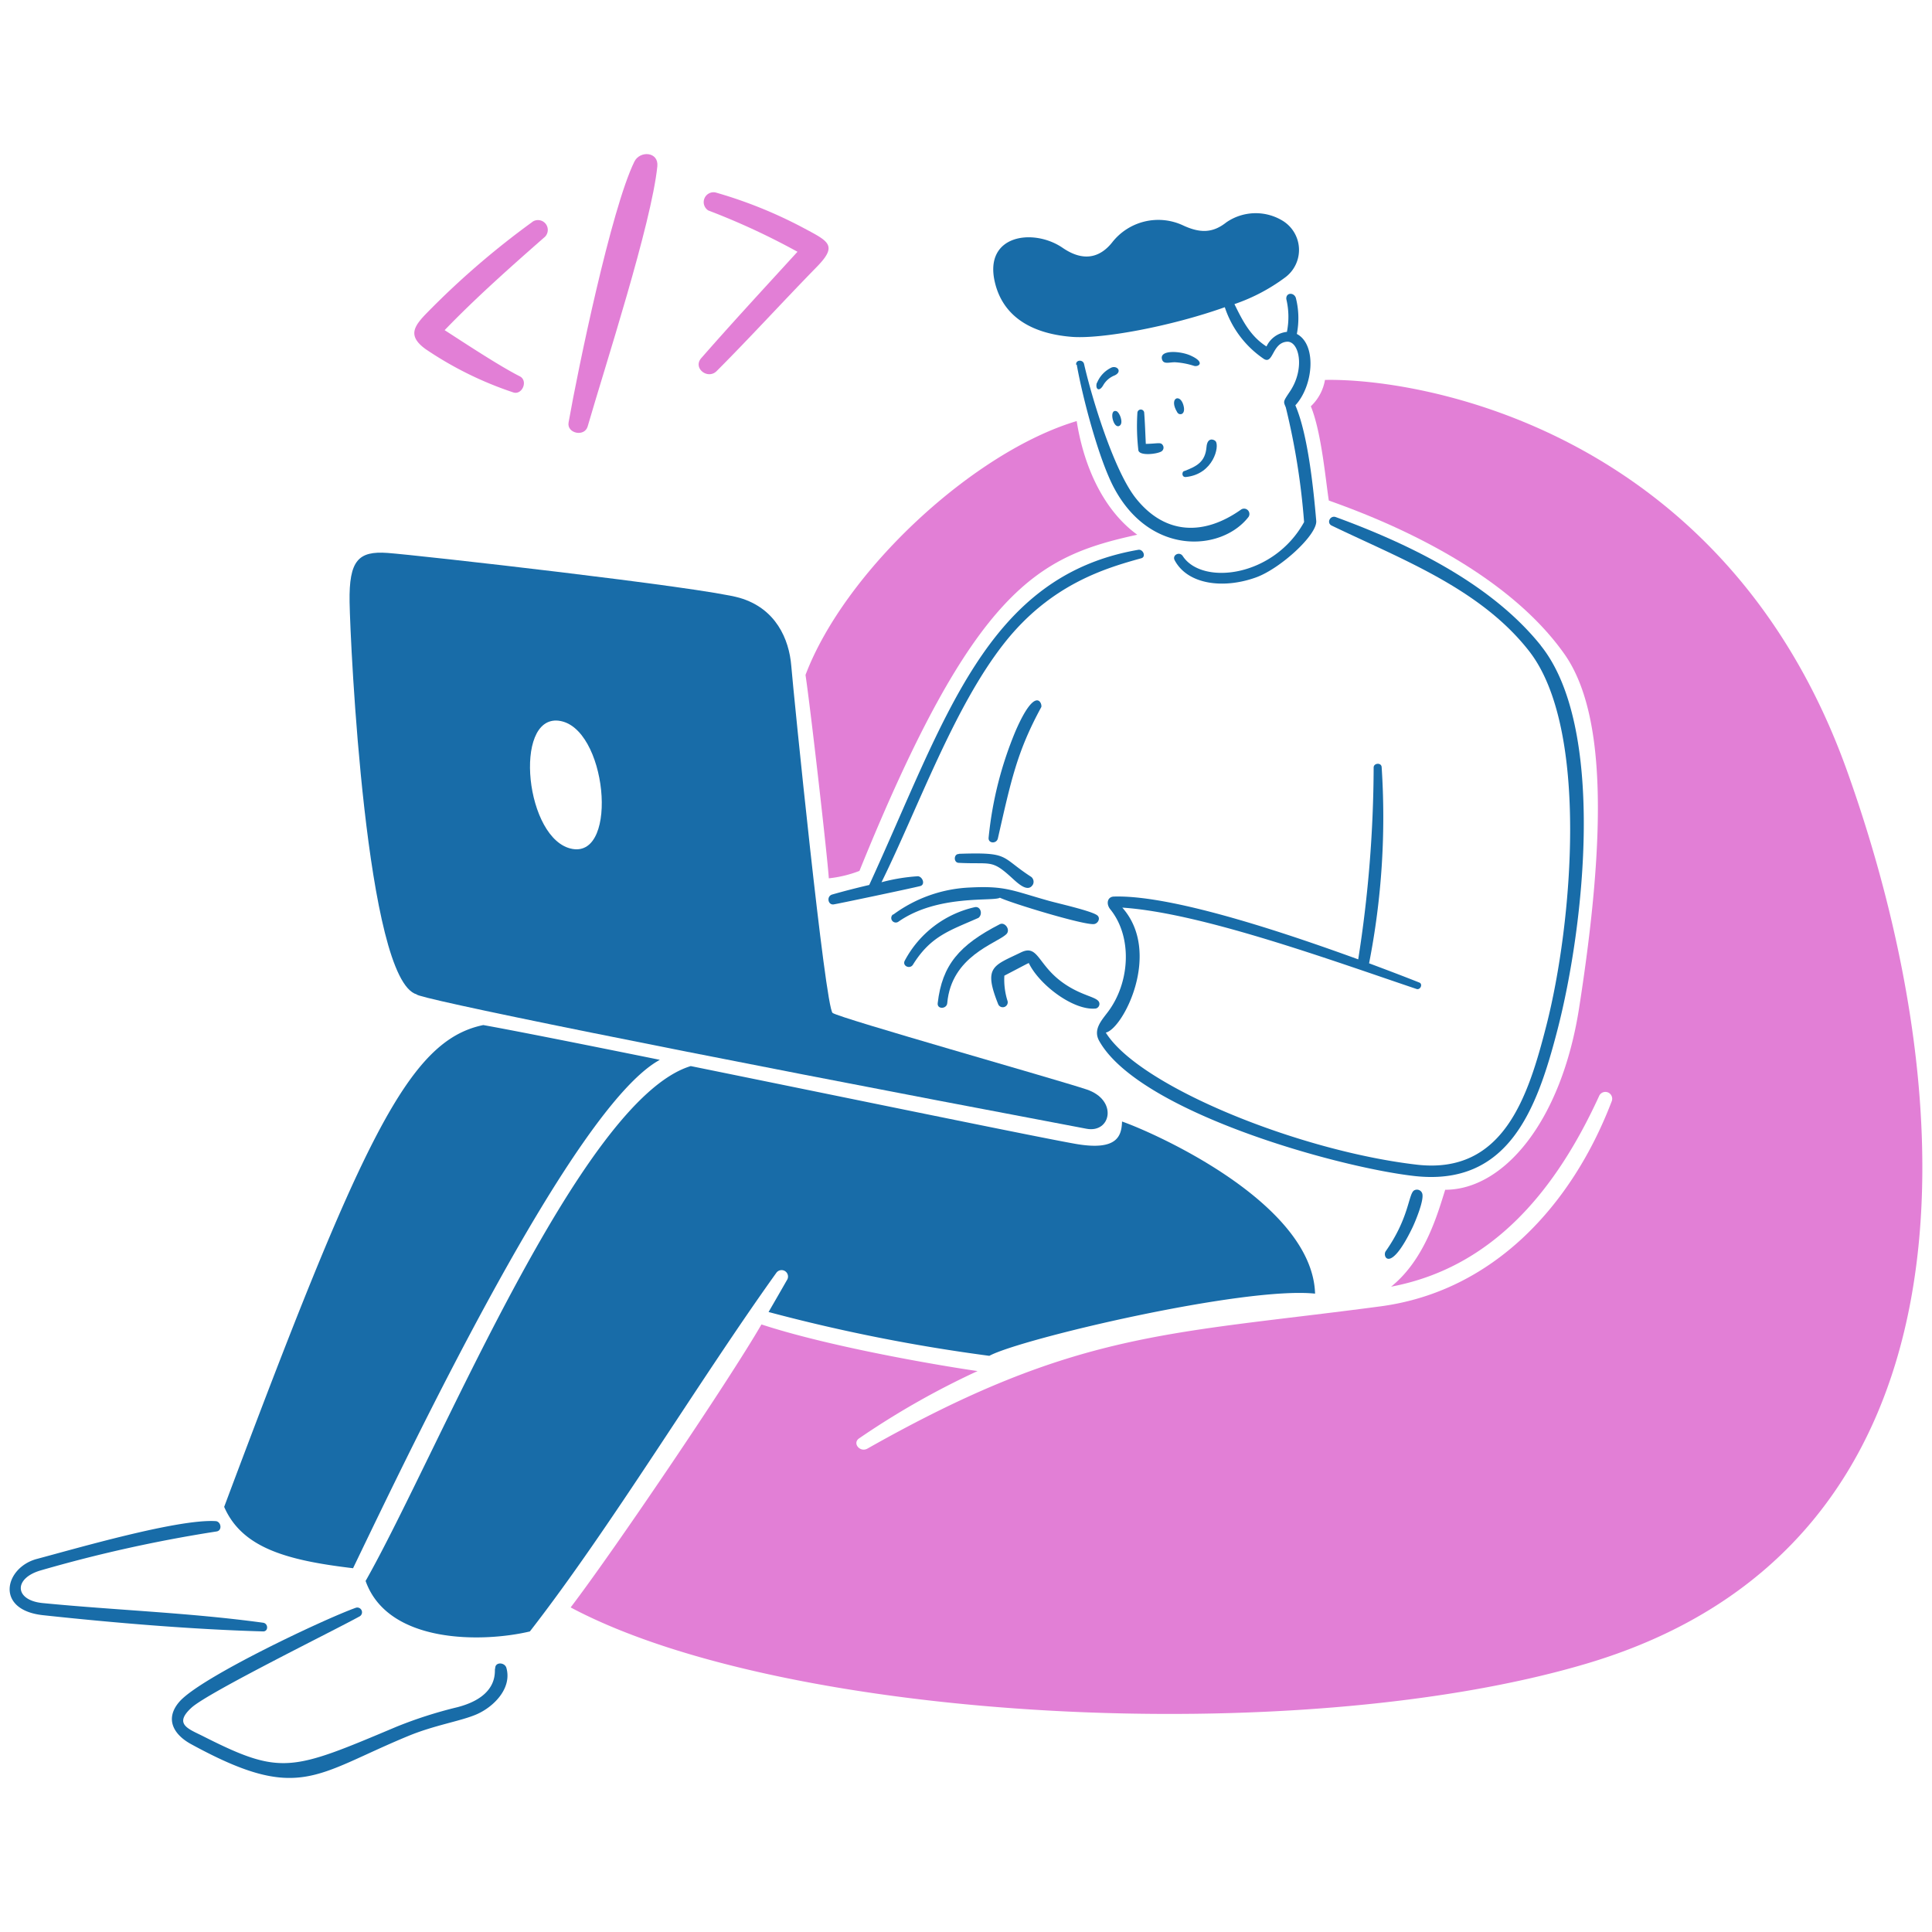 <svg viewBox="0 0 512 512" height="512" width="512" xmlns="http://www.w3.org/2000/svg"><g transform="matrix(2.56,0,0,2.56,0,0)"><path d="M65.672,16.729c-2.4,4.884-5.844,21.511-6.813,27.007-.2,1.134,1.653,1.532,1.977.406,1.8-6.234,6.6-20.967,7.212-26.923C68.2,15.687,66.24,15.572,65.672,16.729Z" fill="#e27fd6"></path><path d="M55.1,22.982A85.538,85.538,0,0,0,44.282,32.3c-1.417,1.441-2.147,2.438-.237,3.831a36.863,36.863,0,0,0,9.043,4.476c.95.368,1.631-1.193.713-1.655-2.1-1.059-5.794-3.5-7.772-4.775,3.227-3.349,6.783-6.5,10.262-9.557a1.015,1.015,0,1,0-1.2-1.64Z" fill="#e27fd6"></path><path d="M82.555,26.063c-3.333,3.648-6.7,7.283-9.963,11.013-.9,1.026.676,2.263,1.6,1.334,3.524-3.535,6.869-7.209,10.369-10.791,2.159-2.209,1.254-2.614-1.287-3.97a46.668,46.668,0,0,0-9.2-3.725,1.021,1.021,0,0,0-.751,1.863A72.986,72.986,0,0,1,82.555,26.063Z" fill="#e27fd6"></path><path d="M85.8,90.923c-.161-2.4-1.908-17.712-2.414-21.053,4.062-10.73,17.367-23.084,28.073-26.28.766,4.867,2.859,9.289,6.269,11.764C107.486,57.6,100.864,60.8,88.97,90.156A12.423,12.423,0,0,1,85.8,90.923Z" fill="#e27fd6"></path><path d="M191.229,79.864c-12.586-35.256-43.937-40.734-54.068-40.535a4.883,4.883,0,0,1-1.464,2.729c1.1,2.674,1.533,7.664,1.862,9.756,3.5,1.264,17.577,6.256,24.379,15.879,4.335,6.133,4.338,18.677,1.533,36.641-1.855,11.872-7.863,18.83-13.864,18.83-.767,2.422-2.077,7.2-5.6,10.032,10.73-2.023,17.19-10.269,21.521-19.711a.707.707,0,0,1,1.318.513c-4.083,10.7-12.2,19.676-23.95,21.237-22.017,2.925-31.439,2.475-53.095,14.722-.765.433-1.6-.552-.866-1.057a83.55,83.55,0,0,1,12.262-6.967c-4.683-.682-15.6-2.6-22.371-4.828C75.482,142.9,63.5,160.6,59.073,166.4c22.272,11.864,75.285,14.714,105.225,5.8C205.1,160.052,203.819,115.131,191.229,79.864Z" fill="#e27fd6"></path><path d="M111.464,37.743c.6,3.4,2.267,9.734,3.832,12.707,3.756,7.137,11.173,6.644,13.948,3.065a.552.552,0,0,0-.767-.766c-3.889,2.756-7.892,2.6-10.89-1.165-2.26-2.836-4.541-10.3-5.365-13.9-.115-.506-.912-.437-.812.092Z" fill="#186ca8"></path><path d="M110.927,34.869c-4.353-.354-7.139-2.246-7.94-5.656-1.159-4.937,4.017-5.618,7.02-3.556,2.4,1.647,4.064.767,5.12-.559a6.059,6.059,0,0,1,7.281-1.794c1.822.86,3.134.828,4.537-.283a5.355,5.355,0,0,1,5.847-.161,3.542,3.542,0,0,1,.314,5.809,19.1,19.1,0,0,1-5.318,2.813c.835,1.7,1.64,3.318,3.318,4.383a2.647,2.647,0,0,1,2.115-1.51,7.9,7.9,0,0,0-.061-3.387c-.061-.69.766-.728.981-.146a8.485,8.485,0,0,1,.107,3.748c2.085,1.1,1.717,5.365-.153,7.388,1.295,2.981,1.88,8.652,2.161,11.956.124,1.448-3.716,4.945-6.223,5.855-3.348,1.214-7.078.764-8.43-1.77-.291-.545.505-.943.835-.437,2,3.064,9.408,2.2,12.561-3.518a72.888,72.888,0,0,0-1.893-11.871c-.26-.636-.3-.56.437-1.663,1.579-2.369.943-5.218-.314-5.135-1.533.1-1.41,2.353-2.376,1.793a10.379,10.379,0,0,1-4.062-5.365C121.174,33.8,114.023,35.121,110.927,34.869Z" fill="#186ca8"></path><path d="M118.614,45.951c-.054-1.081-.084-2.169-.169-3.25a.353.353,0,0,0-.7,0,21.814,21.814,0,0,0,.1,3.917c.115.6,1.915.395,2.383.115a.463.463,0,0,0,.145-.645C120.158,45.744,119.892,45.928,118.614,45.951Z" fill="#186ca8"></path><path d="M122.722,49.384c2.912-.268,3.554-3.24,3.111-3.717-.177-.191-.849-.429-.935.606-.127,1.533-.988,1.992-2.3,2.491C122.371,48.764,122.268,49.373,122.722,49.384Z" fill="#186ca8"></path><path d="M113.541,39.636c-.177.636.233.987.659.253a2.345,2.345,0,0,1,1.172-1.02c.813-.367.33-1.026-.276-.835a2.98,2.98,0,0,0-1.532,1.6Z" fill="#186ca8"></path><path d="M123.235,36.8c-1.067-.479-3.279-.613-2.935.429.177.537.82.236,1.41.276a8.03,8.03,0,0,1,1.893.368C124.04,38.013,124.85,37.526,123.235,36.8Z" fill="#186ca8"></path><path d="M115.571,42.563c-.849-.257-.29,2.017.368,1.48C116.315,43.736,115.894,42.661,115.571,42.563Z" fill="#186ca8"></path><path d="M122.5,41.92c-.363-1.242-1.533-.7-.629.766C122.063,43.039,122.808,42.976,122.5,41.92Z" fill="#186ca8"></path><path d="M106.528,99.751c1.1,2.223,4.6,4.882,6.9,4.652a.49.49,0,0,0,.374-.583c-.144-.661-1.829-.662-3.869-2.16-2.528-1.857-2.474-3.929-4.246-3.066-2.853,1.39-3.917,1.459-2.353,5.365a.514.514,0,0,0,.974-.314,7.36,7.36,0,0,1-.338-2.644C106.715,99.577,106.485,99.651,106.528,99.751Z" fill="#186ca8"></path><path d="M99.24,88.409c-.514,0-.545.884,0,.912,3.356.171,3.378-.373,5.4,1.456.648.586,1.77,1.732,2.3.766a.651.651,0,0,0-.184-.766c-3.265-2.108-2.146-2.567-7.472-2.391Z" fill="#186ca8"></path><path d="M92.45,94.693a14.4,14.4,0,0,1,7.993-2.82c3.66-.187,4.358.323,8.162,1.387,1,.278,4.314,1.02,4.959,1.479.4.284.115.859-.3.92-1,.147-8.6-2.169-9.756-2.729-.652.422-6.423-.382-10.515,2.491a.47.47,0,0,1-.544-.766Z" fill="#186ca8"></path><path d="M94.511,99.859c1.849-2.981,3.832-3.533,6.783-4.844.482-.391.2-1.249-.407-1.1a10.925,10.925,0,0,0-7.227,5.534C93.376,100,94.2,100.365,94.511,99.859Z" fill="#186ca8"></path><path d="M98.059,103.844c-.053.621-1.065.667-.988,0,.457-3.955,2.232-6.013,6.43-8.17.521-.268,1.159.591.659,1.05C103.1,97.7,98.48,98.985,98.059,103.844Z" fill="#186ca8"></path><path d="M95.255,91.727c.551-.137.275-.958-.223-1.019a19.26,19.26,0,0,0-3.778.621c3.778-7.664,7.481-18.111,12.7-24.739,4.821-6.125,10.5-7.777,14.194-8.8.521-.145.191-.961-.315-.874-15.763,2.718-20.007,17.632-27.85,34.694-1.272.3-2.551.622-3.832.989-.637.182-.437,1.172.214,1.012C86.466,93.613,94.068,92.023,95.255,91.727Z" fill="#186ca8"></path><path d="M146.35,123.256c-.56.468-.508,2.871-2.905,6.277-.367.522.45,2.352,2.767-2.445.269-.558,1.287-2.951,1-3.586A.578.578,0,0,0,146.35,123.256Z" fill="#186ca8"></path><path d="M159.478,66.8c6.752,8.346,4.6,28.817,1.739,39.852-2.138,8.254-5.08,16.207-14.852,15.083-8.085-.93-28.472-6.672-32.572-13.971-.65-1.158.189-2.074.882-2.989,2.313-3.055,2.576-7.787.26-10.645-.459-.568-.3-1.3.376-1.318,6.4-.2,19.2,4.291,25.291,6.5A130.068,130.068,0,0,0,142.2,79.45c0-.46.775-.538.827-.054a78.6,78.6,0,0,1-1.3,20.325c1.739.651,3.48,1.307,5.2,1.992.384.153.123.767-.26.675-8.952-3.02-22.325-7.894-30.487-8.431,4.138,4.66.069,12.562-1.709,12.937,3.479,5.595,20.056,12.263,32.188,13.672,8.982,1.044,11.535-7.035,13.42-14.4,2.7-10.553,4.462-30.764-1.786-38.764-5.065-6.485-13.252-9.525-20.432-12.99-.574-.277-.161-1.095.422-.882,7.658,2.805,16.094,6.9,21.221,13.29Z" fill="#186ca8"></path><path d="M103.3,86.792c-.133.582-1.029.545-.958-.085a38.247,38.247,0,0,1,2.8-11.059c2.118-4.853,2.8-2.72,2.644-2.437C105.288,77.807,104.677,80.733,103.3,86.792Z" fill="#186ca8"></path><path d="M47.325,176.735a44.711,44.711,0,0,0-6.262,2.008c-10.882,4.583-11.937,5.083-20.018,1-1.529-.773-3.109-1.246-1.211-2.973,1.758-1.6,14.845-8.024,17.42-9.458a.49.49,0,0,0-.429-.873c-3.27,1.168-16.1,7.222-18.263,9.733-1.536,1.782-.573,3.4,1.211,4.376,11.176,6.114,12.771,3.172,22.5-.843,2.745-1.133,5.476-1.541,7.082-2.246,1.766-.775,3.67-2.692,3.065-4.805-.167-.583-1.18-.644-1.157.069C51.1,172.719,51.909,175.557,47.325,176.735Z" fill="#186ca8"></path><path d="M27.23,167.983c.559.076.567.92,0,.9-7.342-.206-15.428-.887-22.769-1.678-5.043-.543-3.97-4.941-.644-5.825,4.116-1.093,14.561-4.138,18.47-3.916.6,0,.766.977.13,1.073a145.907,145.907,0,0,0-18.179,4.023c-2.863.815-2.751,3.1.169,3.388C12,166.692,19.567,166.937,27.23,167.983Z" fill="#186ca8"></path><path d="M112.483,112.779c-3.265-1.087-25.413-7.334-26.287-7.916-.767-.491-4.062-33.177-4.284-35.936s-1.594-5.954-5.365-7.043-33.422-4.43-36.434-4.645-3.993.767-3.924,5.081,1.694,39.14,6.951,40.62c-.228.334,25.307,5.584,69.343,13.91C115.012,117.324,115.748,113.868,112.483,112.779ZM59.25,87.88c-4.867-.874-6.162-13.8-1.426-13.274h-.015C62.8,75.158,64.116,88.754,59.25,87.88Z" fill="#186ca8"></path><path d="M36.549,162.342c6.093-12.653,22.831-47.792,31.759-52.628-8.062-1.632-14.99-3.012-18.278-3.6-7.741,1.594-12.515,11.688-26.824,49.877,1.87,4.3,6.6,5.548,13.359,6.353Zm79.6-46.244c3.2,1.112,19.7,8.377,19.987,17.819-7.4-.767-30.54,4.7-33.721,6.438a179.625,179.625,0,0,1-22.853-4.537q.957-1.649,1.893-3.288a.666.666,0,0,0-1.089-.767c-8.03,11.2-17.06,26.249-25.513,37.124-4.874,1.157-14.691,1.311-17.006-5.227,7.465-13.159,22.187-49.815,33.66-53.3,16.554,3.365,36.373,7.456,39.9,8.063C115.763,119.17,116.1,117.5,116.154,116.1Z" fill="#186ca8"></path></g></svg>